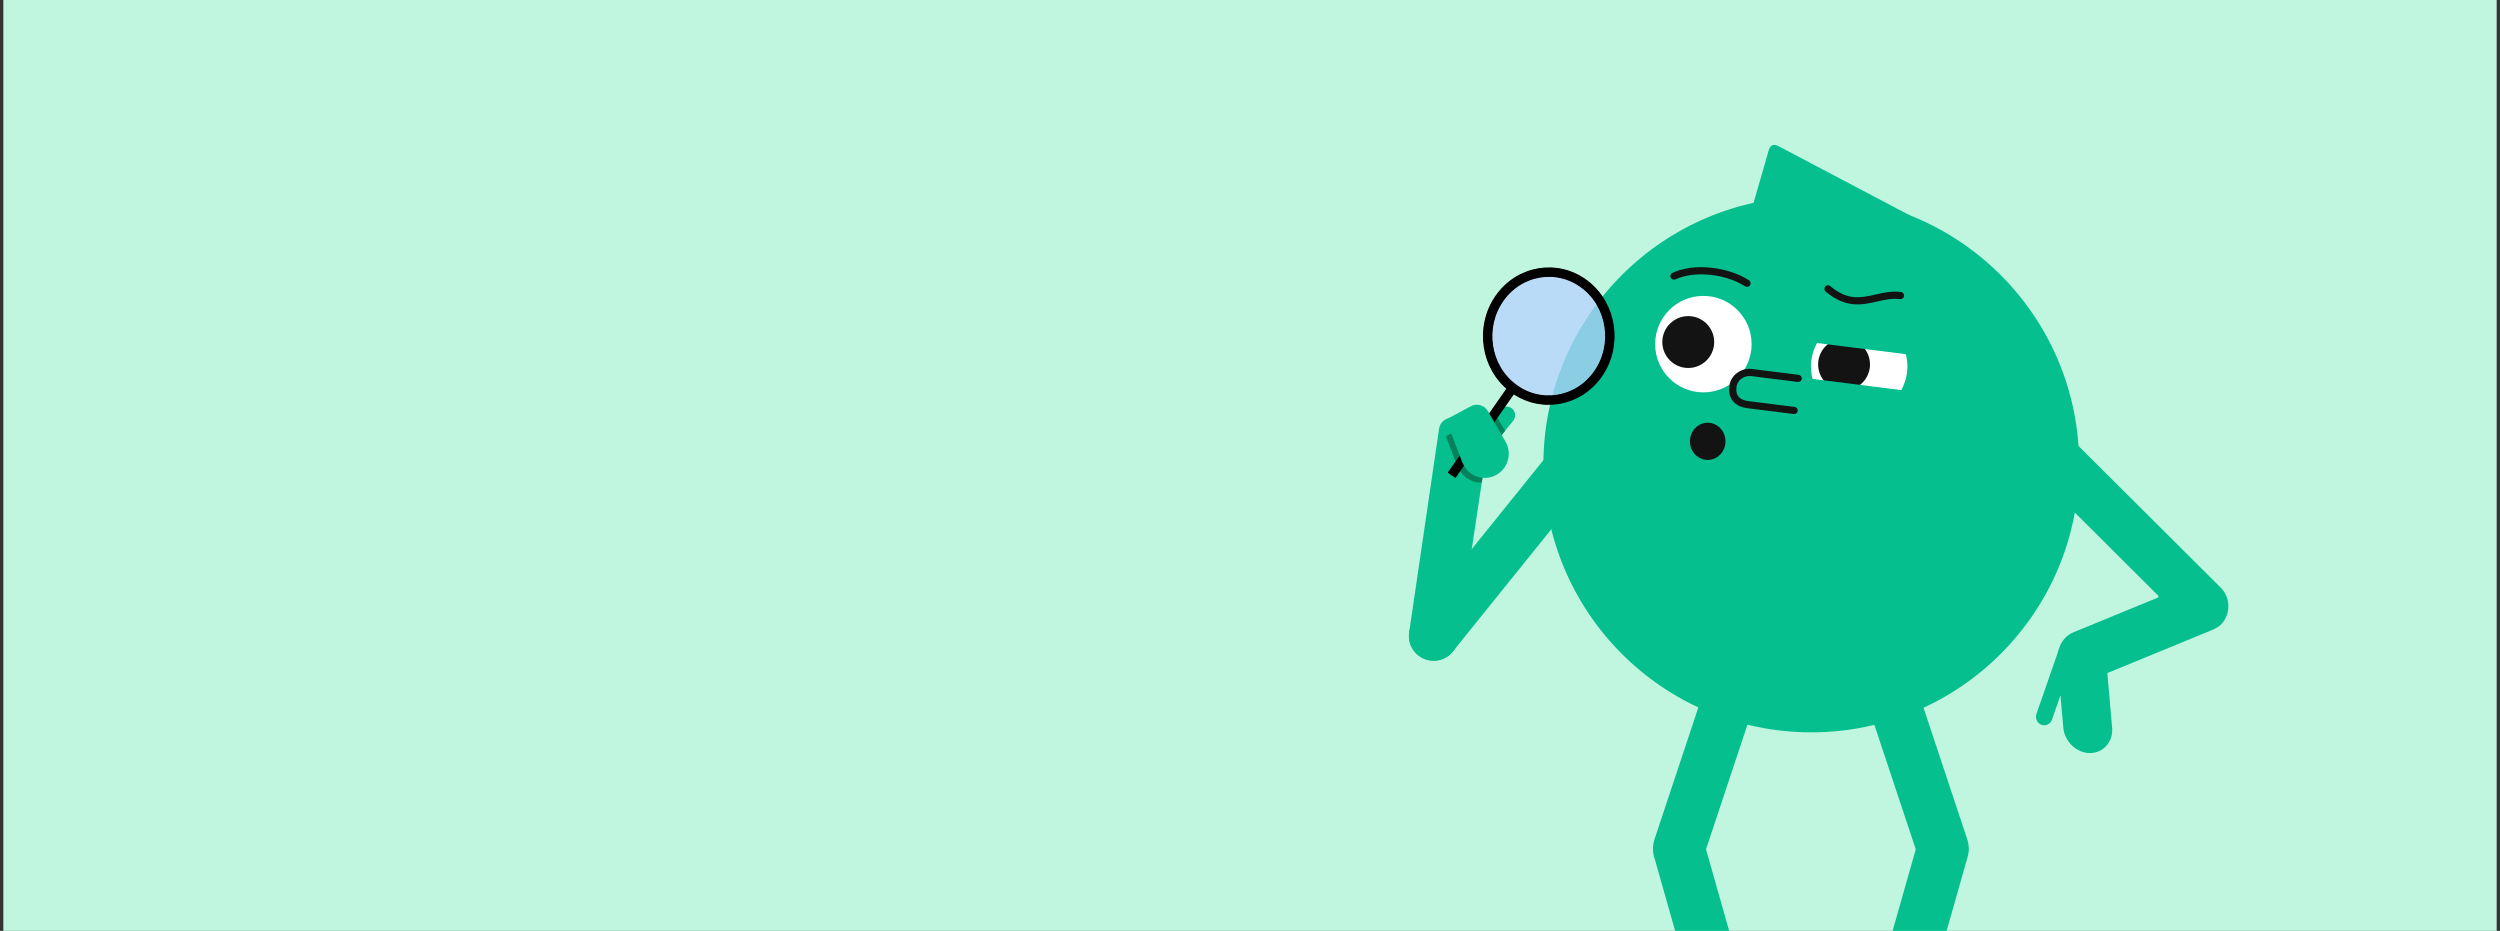 <svg width="376" height="140" viewBox="0 0 376 140" fill="none" xmlns="http://www.w3.org/2000/svg">
  <rect x="0" y="0" width="376" height="140" fill="#333333" stroke="none"/>
  <g clip-path="url(#clip0_59_1490)">
    <path d="M375.5 0H0.5V140H375.5V0Z" fill="#C0F6E0" />
    <path
      d="M312.703 69.856C312.703 92.106 294.665 110.144 272.415 110.144C250.165 110.144 232.128 92.106 232.128 69.856C232.128 47.606 250.165 29.569 272.415 29.569C294.665 29.569 312.703 47.606 312.703 69.856Z"
      fill="#05BF8E" />
    <path
      d="M289.861 34.318C289.951 33.888 289.691 33.693 289.379 33.529C289.006 33.334 288.637 33.131 288.265 32.935C283.889 30.628 279.512 28.321 275.136 26.014C272.609 24.682 270.082 23.351 267.557 22.016C266.932 21.686 266.427 21.629 266.058 22.439C265.824 23.261 265.594 24.084 265.357 24.905C264.737 27.052 264.114 29.198 263.492 31.345C263.201 32.373 262.913 33.402 262.619 34.429C262.339 35.406 262.4 35.512 263.386 35.489C269.493 35.346 275.599 35.197 281.706 35.047C284.166 34.987 286.627 34.919 289.087 34.853C289.573 34.84 289.783 34.69 289.861 34.318Z"
      fill="#05BF8E" />
    <path
      d="M295.324 155.62L288.856 155.596C288.603 155.595 288.421 155.339 288.493 155.085L295.969 128.734C296.202 127.883 296.107 126.988 295.919 126.365L288.019 102.604C287.357 100.616 285.263 99.555 283.364 100.248L282.915 100.411C281.017 101.104 280.004 103.297 280.665 105.286L288.089 127.614C288.115 127.693 288.117 127.778 288.094 127.858L280.215 155.633C280.069 156.147 280.033 156.668 280.09 157.169L280.082 159.508C280.08 160.128 280.563 160.637 281.155 160.639L295.38 160.692C296.469 160.696 297.364 159.766 297.368 158.626L297.371 157.779C297.375 156.596 296.454 155.625 295.324 155.62Z"
      fill="#05BF8E" />
    <path
      d="M249.388 155.62L255.856 155.596C256.109 155.595 256.291 155.339 256.219 155.085L248.743 128.734C248.51 127.883 248.605 126.988 248.793 126.365L256.693 102.604C257.355 100.616 259.449 99.555 261.348 100.248L261.797 100.411C263.695 101.104 264.708 103.297 264.047 105.286L256.623 127.614C256.597 127.693 256.595 127.778 256.618 127.858L264.497 155.633C264.643 156.147 264.679 156.668 264.622 157.169L264.63 159.508C264.632 160.128 264.149 160.637 263.557 160.639L249.332 160.692C248.243 160.696 247.348 159.766 247.344 158.626L247.341 157.779C247.337 156.596 248.258 155.625 249.388 155.62Z"
      fill="#05BF8E" />
    <path
      d="M334.015 88.403L305.608 60.095C304.151 58.644 301.826 58.704 300.44 60.23C299.053 61.755 299.111 64.191 300.568 65.643L324.572 89.564C324.673 89.664 324.64 89.84 324.511 89.893L311.834 95.102C310.826 95.516 310.092 96.355 309.743 97.347C309.631 97.602 309.545 97.872 309.488 98.152L306.289 107.345C306.056 108.016 306.389 108.764 307.03 109.008C307.671 109.253 308.385 108.903 308.618 108.233L309.892 104.573L310.32 109.434C310.505 111.54 312.309 113.262 314.329 113.262C316.348 113.262 317.848 111.54 317.663 109.434L316.941 101.23C316.941 101.23 328.582 96.458 332.366 94.891C333.059 94.603 333.644 94.365 334.143 93.816C335.529 92.291 335.472 89.855 334.015 88.403Z"
      fill="#05BF8E" />
    <path
      d="M215.063 99.347C215.251 99.376 215.438 99.39 215.623 99.39C217.467 99.39 219.074 98.021 219.312 96.136L222.909 72.239L223.552 67.963C223.574 67.817 223.529 67.667 223.429 67.558L220.209 64.041L219.69 63.473C218.618 62.303 216.67 62.9 216.44 64.466L211.924 95.194C211.669 97.201 213.063 99.047 215.063 99.347Z"
      fill="#05BF8E" />
    <path
      d="M241.8 69.078L218.532 97.956C217.243 99.556 214.896 99.809 213.296 98.519C211.695 97.23 211.443 94.883 212.732 93.282L236 64.405L241.8 69.078Z"
      fill="#05BF8E" />
    <path
      d="M217.462 65.626L219.098 69.885C219.358 70.563 219.762 71.185 220.311 71.661C221.041 72.293 221.948 72.664 222.862 72.55L223.552 67.962C223.574 67.817 223.529 67.667 223.428 67.558L220.209 64.041L217.462 65.626Z"
      fill="#07815C" />
    <path
      d="M227.588 63.272L223.703 68.093L221.665 66.451L225.549 61.629C226.002 61.067 226.827 60.978 227.39 61.431C227.952 61.885 228.041 62.709 227.588 63.272Z"
      fill="#05BF8E" />
    <path d="M223.703 68.093L226.36 64.794L224.932 62.395L221.665 66.45L223.703 68.093Z" fill="#07815C" />
    <path d="M227.505 58.329L218.726 70.905" stroke="black" stroke-width="1.417" stroke-miterlimit="10"
      stroke-linecap="square" />
    <path
      d="M256.187 59.014C260.194 59.014 263.442 55.766 263.442 51.759C263.442 47.752 260.194 44.504 256.187 44.504C252.181 44.504 248.933 47.752 248.933 51.759C248.933 55.766 252.181 59.014 256.187 59.014Z"
      fill="white" />
    <path
      d="M279.621 62.382C283.628 62.382 286.876 59.134 286.876 55.127C286.876 51.121 283.628 47.873 279.621 47.873C275.615 47.873 272.367 51.121 272.367 55.127C272.367 59.134 275.615 62.382 279.621 62.382Z"
      fill="white" />
    <path
      d="M253.913 55.344C256.067 55.344 257.814 53.597 257.814 51.443C257.814 49.288 256.067 47.542 253.913 47.542C251.759 47.542 250.012 49.288 250.012 51.443C250.012 53.597 251.759 55.344 253.913 55.344Z"
      fill="#131313" />
    <path
      d="M277.347 58.712C279.502 58.712 281.248 56.965 281.248 54.811C281.248 52.657 279.502 50.91 277.347 50.91C275.193 50.91 273.446 52.657 273.446 54.811C273.446 56.965 275.193 58.712 277.347 58.712Z"
      fill="#131313" />
    <path d="M286.873 58.787L271.689 56.877L270.975 62.555L286.158 64.466L286.873 58.787Z" fill="#05BF8E" />
    <path d="M288.214 48.133L273.03 46.223L272.369 51.476L287.553 53.386L288.214 48.133Z" fill="#05BF8E" />
    <path
      d="M269.775 62.27L262.782 61.39C261.956 61.286 261.273 60.987 260.808 60.525C260.205 59.925 259.965 59.091 260.097 58.046C260.197 57.251 260.62 56.548 261.287 56.066C261.934 55.598 262.729 55.395 263.524 55.495L270.517 56.375C270.813 56.412 271.022 56.683 270.985 56.978C270.948 57.275 270.678 57.484 270.382 57.447L263.389 56.567C262.874 56.502 262.338 56.639 261.92 56.941C261.498 57.246 261.231 57.687 261.169 58.18C261.08 58.886 261.211 59.402 261.569 59.758C261.941 60.128 262.507 60.267 262.917 60.318L269.91 61.198C270.206 61.236 270.415 61.506 270.378 61.801C270.341 62.097 270.071 62.307 269.775 62.27Z"
      fill="#131313" />
    <path
      d="M278.531 45.736C277.171 45.565 275.876 44.948 274.578 43.855C274.35 43.662 274.321 43.322 274.513 43.093C274.705 42.865 275.046 42.836 275.274 43.028C276.476 44.041 277.604 44.566 278.825 44.681C279.916 44.785 280.946 44.55 282.038 44.301C283.251 44.025 284.505 43.74 285.905 43.916C286.201 43.953 286.411 44.223 286.374 44.519C286.337 44.815 286.066 45.025 285.771 44.988C284.559 44.835 283.451 45.088 282.278 45.355C281.151 45.611 279.986 45.876 278.724 45.757C278.659 45.751 278.595 45.744 278.531 45.736Z"
      fill="#131313" />
    <path
      d="M251.693 42.06C251.514 42.038 251.35 41.926 251.269 41.75C251.144 41.479 251.263 41.158 251.534 41.033C253.116 40.305 255.185 40.031 257.359 40.263C259.464 40.488 261.483 41.158 263.043 42.149C263.294 42.309 263.369 42.643 263.209 42.895C263.049 43.147 262.715 43.221 262.463 43.061C261.041 42.157 259.188 41.545 257.245 41.337C255.261 41.126 253.394 41.366 251.985 42.015C251.89 42.058 251.789 42.072 251.693 42.06Z"
      fill="#131313" />
    <path
      d="M256.838 69.175C258.315 69.175 259.511 67.922 259.511 66.376C259.511 64.83 258.315 63.577 256.838 63.577C255.362 63.577 254.166 64.83 254.166 66.376C254.166 67.922 255.362 69.175 256.838 69.175Z"
      fill="#131313" />
    <path
      d="M225.1 71.392C226.838 70.388 227.434 68.165 226.43 66.427L223.778 61.832C223.238 60.897 222.032 60.591 221.112 61.157L217.462 63.101L219.918 69.497C220.364 70.659 221.348 71.563 222.568 71.808C223.405 71.976 224.303 71.852 225.1 71.392Z"
      fill="#05BF8E" />
    <path opacity="0.75"
      d="M225.516 44.881C222.519 49.175 223.409 55.196 227.505 58.329C231.601 61.462 237.351 60.522 240.349 56.228C243.346 51.934 242.456 45.914 238.36 42.78C234.264 39.647 228.514 40.588 225.516 44.881Z"
      fill="#B8D1FF" stroke="black" stroke-width="1.295" stroke-miterlimit="10" />
    <path
      d="M225.516 44.881C222.519 49.175 223.409 55.196 227.505 58.329C231.601 61.462 237.351 60.522 240.349 56.228C243.346 51.934 242.456 45.914 238.36 42.78C234.264 39.647 228.514 40.588 225.516 44.881Z"
      stroke="black" stroke-width="1.417" stroke-miterlimit="10" />
  </g>
  <defs>
    <clipPath id="clip0_59_1490">
      <rect width="375" height="140" fill="white" transform="translate(0.5)" />
    </clipPath>
  </defs>
</svg>
